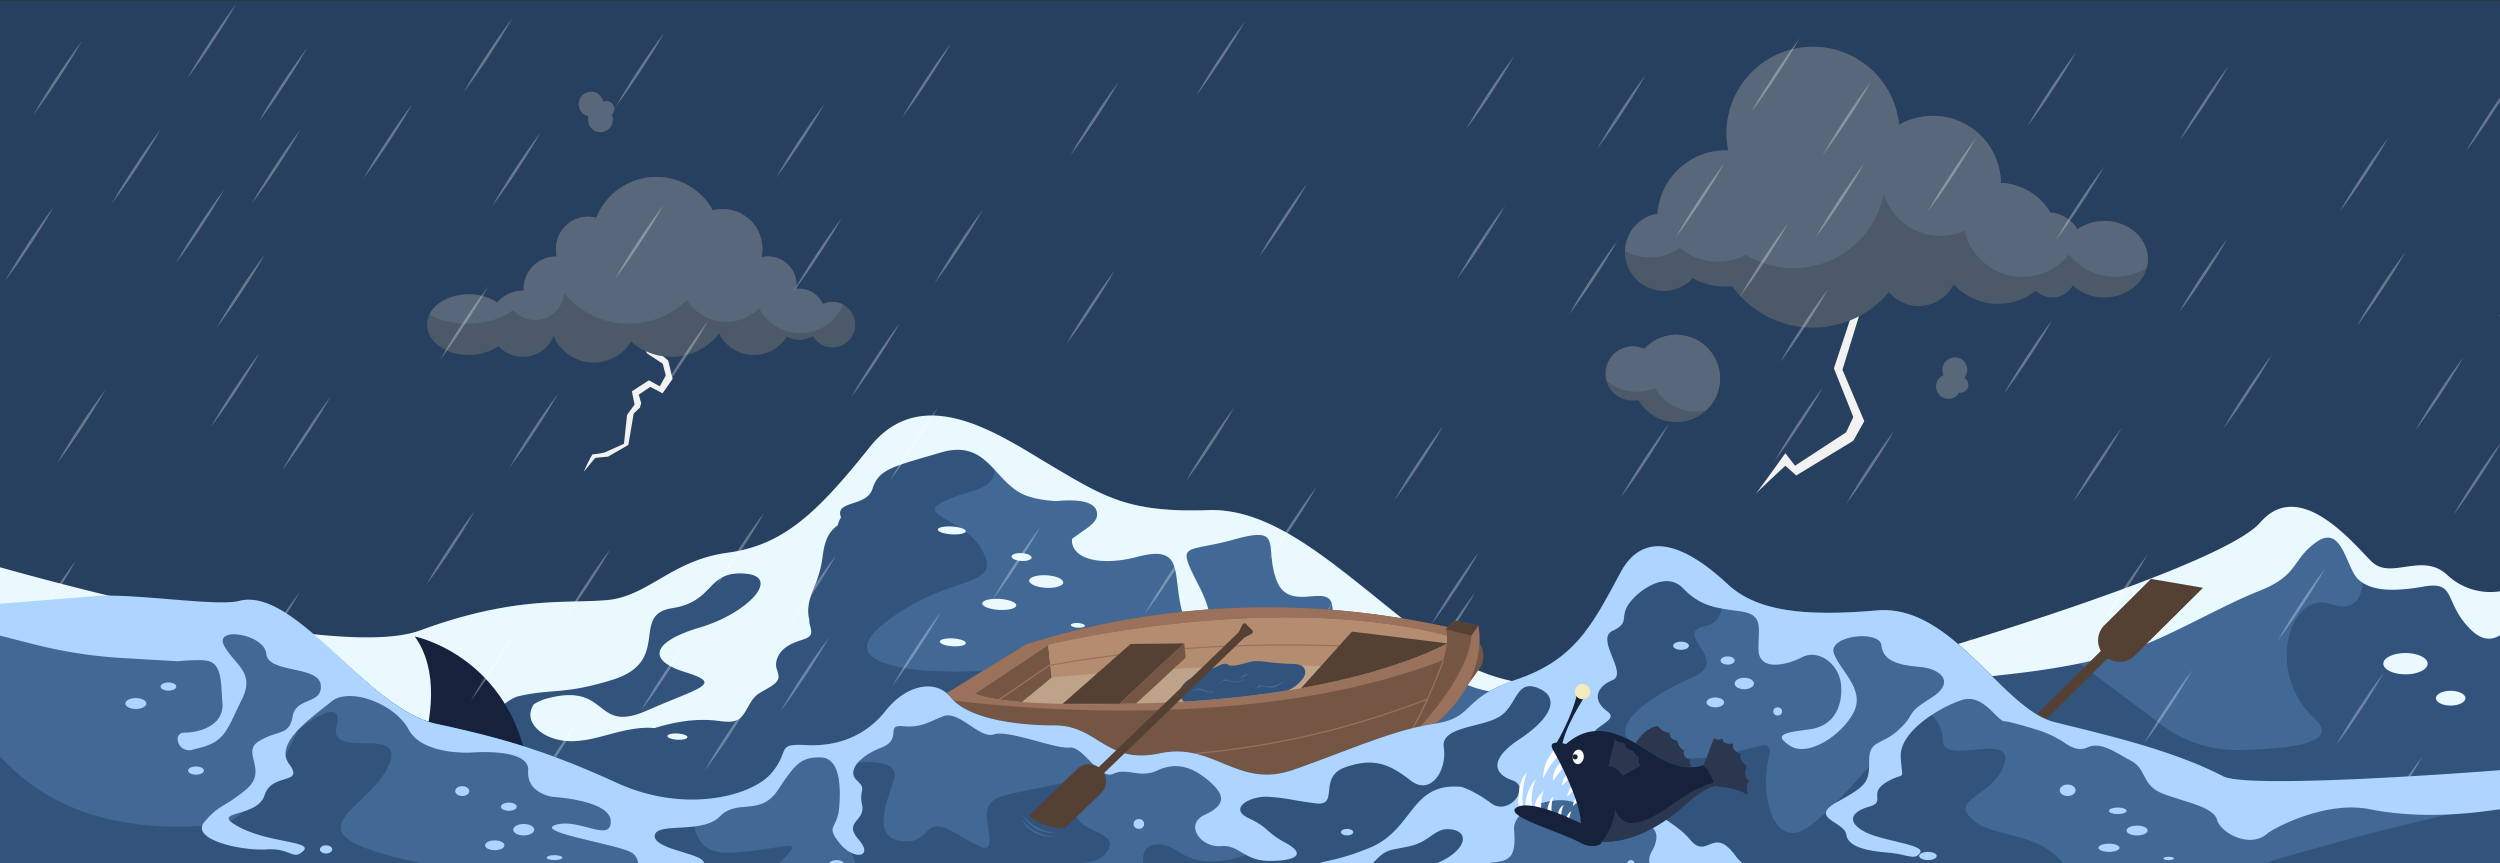 <svg id="Calque_1" data-name="Calque 1" xmlns="http://www.w3.org/2000/svg" xmlns:xlink="http://www.w3.org/1999/xlink" viewBox="0 0 1920 663"><rect x="0" y="0" width="1920" height="663" fill="#333333" stroke="none"/><defs><style>.cls-1,.cls-18{fill:none;}.cls-2{clip-path:url(#clip-path);}.cls-3{fill:#284060;}.cls-4{fill:#31537c;}.cls-5{fill:#eaf9fe;}.cls-6{fill:#426895;}.cls-7{fill:#554034;}.cls-8{fill:#59677a;}.cls-9{fill:#4c5968;}.cls-10{fill:#f2f2f2;}.cls-11{fill:#16213b;}.cls-12{opacity:0.3;}.cls-13{fill:#fff;}.cls-14{fill:#755544;}.cls-15{fill:#9a715a;}.cls-16{fill:#bfa389;}.cls-17{fill:#b48d71;}.cls-18{stroke:#9a715a;stroke-linecap:round;stroke-linejoin:round;}.cls-19{fill:#add5ff;}.cls-20,.cls-23{fill:#404e63;}.cls-20,.cls-22{opacity:0.5;}.cls-21{fill:#f5eab9;}</style><clipPath id="clip-path"><rect class="cls-1" y="0.5" width="1920" height="663"/></clipPath></defs><title>Mail Tester_design NEW</title><g class="cls-2"><rect class="cls-3" y="-5.5" width="1923" height="647"/><path class="cls-4" d="M1921.19,453.92a48.37,48.37,0,0,1-41.83-12.41c-19.42-17.92-43.32,4.48-58.26-10.45s-55.27-64.24-85.15-29.88S1474,522.5,1474,522.5l287.35,207.33h159.84V463.92"/><ellipse class="cls-5" cx="1847.4" cy="509.71" rx="17.03" ry="8.2"/><ellipse class="cls-5" cx="1882.09" cy="536.2" rx="11.35" ry="5.68"/><path class="cls-6" d="M1736,401.18c24-27.55,54.64-1.31,73.56,17.87l4.12,16.49s7.47,38.84-23.9,28.38-50.79,52.37-12,88.18c19.72,18.19-17.57,23.28-59,23.9A94.17,94.17,0,0,1,1661,557.29l-96-71.79S1706.08,435.54,1736,401.18Z"/><path class="cls-5" d="M1736,401.18c29.88-34.36,70.21,14.94,85.15,29.88s38.84-7.47,58.26,10.45a48.37,48.37,0,0,0,41.83,12.41v33.13c-6.3,4.47-14.31,5.88-23.9-3.71-20.91-20.91-10.46-37.35-35.85-32.86s-41.83,3-50.79-6-12-41.83-31.38-28.38-13.44,25.39-43.32,37.34-62.64,31.37-90,42c-64,25-143.25,22.6-149,30l-16-24S1706.08,435.54,1736,401.18Z"/><path class="cls-7" d="M1471.83,640.35l6.15,6a2.1,2.1,0,0,0,3.36-.57l3.73-7.6,133.67-132.64a16.47,16.47,0,0,0,20.68-2l52.5-52.1-40-6.84-35.73,35.57a16.46,16.46,0,0,0-2.76,19.72L1479.29,633.25l-7,3.75A2.1,2.1,0,0,0,1471.83,640.35Z"/><path class="cls-8" d="M471.81,84.47a6,6,0,0,0-5-6.81,5.9,5.9,0,0,0-3.47.51A9.54,9.54,0,1,0,452,89.3,9.54,9.54,0,1,0,469.85,88,5.88,5.88,0,0,0,471.81,84.47Z"/><path class="cls-8" d="M1508.68,300.82a6,6,0,0,0-.19-10.54,9.53,9.53,0,1,0-15.77-2.18,9.83,9.83,0,0,0-2.28,1.3,9.54,9.54,0,0,0,11.68,15.08,9.44,9.44,0,0,0,2.57-3.05A5.9,5.9,0,0,0,1508.68,300.82Z"/><path class="cls-9" d="M1290.09,257.24A33.42,33.42,0,0,0,1262.81,268a20.59,20.59,0,0,0-7-1.86,20.8,20.8,0,1,0-3.31,41.46,20.52,20.52,0,0,0,5.83-.37,33.5,33.5,0,1,0,31.79-49.94Z"/><path class="cls-8" d="M1290.09,257.24A33.42,33.42,0,0,0,1262.81,268a20.59,20.59,0,0,0-7-1.86,20.74,20.74,0,0,0-21.62,26.48,35.69,35.69,0,0,0,36.9,5.39,35.82,35.82,0,0,0,39.2,17.15,33.46,33.46,0,0,0-20.17-57.87Z"/><path class="cls-10" d="M1426.16,229.5l-17.72,53.41,14.93,37.39-5.6,11.75-39.18,25.63-7.46-9.61s-23.24,32.6-23.74,32.32,23.74-22.71,23.74-22.71l8.39,7.48,43.85-26.7,8.39-15L1415,284l16.79-54.48Z"/><path class="cls-9" d="M1273,164.09a52.27,52.27,0,0,1,52.12-48.55c.73,0,1.45,0,2.17.06a66.37,66.37,0,1,1,131.09-19.66,52.25,52.25,0,0,1,78.27,44.54,46.45,46.45,0,0,1,38,22.86,26,26,0,0,1,20.73,12.79,36.23,36.23,0,0,1,20.73-6.36c18.45,0,33.42,13.14,33.42,29.34s-15,29.35-33.42,29.35a35.61,35.61,0,0,1-24.27-9.22,17.92,17.92,0,0,1-28.32,4,46.41,46.41,0,0,1-63.11-4.9,29.81,29.81,0,0,1-49.62,6,76.27,76.27,0,0,1-120.4-4.53c-1.72.17-3.47.26-5.24.26a52,52,0,0,1-25.21-6.48,29.84,29.84,0,1,1-26.91-49.5Z"/><path class="cls-8" d="M1290.07,190.36a39.85,39.85,0,0,1-42,2.47,29.83,29.83,0,0,1,25-28.74,52.27,52.27,0,0,1,52.12-48.55c.73,0,1.45,0,2.17.06a66.37,66.37,0,1,1,131.09-19.66,52.25,52.25,0,0,1,78.27,44.54,46.45,46.45,0,0,1,38,22.86,26,26,0,0,1,20.73,12.79,36.23,36.23,0,0,1,20.73-6.36c18.45,0,33.42,13.14,33.42,29.34a25.94,25.94,0,0,1-.91,6.68A45.59,45.59,0,0,1,1589,195.41a45.61,45.61,0,0,1-80.15-18.28,45.64,45.64,0,0,1-62.18-28.22,70.53,70.53,0,0,1-105.91,46.77,45.65,45.65,0,0,1-50.65-5.32Z"/><path class="cls-10" d="M489,251.21l7.77,20.08,12.21,8.09,2.36,9-4.65,8.33-8.34-4.64-13.07,8.46,2.06,10.15-5.76,8-2.37,22.14-15,6.74s-7.61,1.55-8.73,1.24-7.27,13.63-7.27,13.63l8.91-10.79,9.84-.94,15.61-9,4.09-24.07,4.86-4.69.9-3.35-1.84-6.49,8.81-6,9.46,4.95L516.57,291l-3.39-14.1-12.72-10.62-7.56-16.43Z"/><path class="cls-9" d="M639.3,231.89a17.44,17.44,0,0,0-7.43,1.67,19.63,19.63,0,0,0-18-11.85,19.29,19.29,0,0,0-2.42.16,22.3,22.3,0,0,0,.24-3.07,21.76,21.76,0,0,0-26.88-21.21,30.46,30.46,0,0,0-37.38-36,49.46,49.46,0,0,0-89.43,5.7,24.4,24.4,0,0,0-6.32-.85,24.73,24.73,0,0,0-24.73,24.73,25.06,25.06,0,0,0,.72,5.85l-.72,0a24.73,24.73,0,0,0-24.73,24.73c0,.5,0,1,.07,1.49-.27,0-.53,0-.8,0a25.4,25.4,0,0,0-19.59,9.2A39.06,39.06,0,0,0,360,226.07c-17.67,0-32,10.42-32,23.27s14.33,23.28,32,23.28c8.87,0,16.89-2.62,22.68-6.86a25.41,25.41,0,0,0,42.46-7.86,33.47,33.47,0,0,0,59.53,4.35,46.52,46.52,0,0,0,67.64-6.06,29.77,29.77,0,0,0,52,2.29,19.55,19.55,0,0,0,19.91-.46,17.45,17.45,0,1,0,15.13-26.13Z"/><path class="cls-8" d="M647.48,233.93a17.39,17.39,0,0,0-15.61-.37,19.63,19.63,0,0,0-18-11.85,19.29,19.29,0,0,0-2.42.16,22.3,22.3,0,0,0,.24-3.07,21.76,21.76,0,0,0-26.88-21.21,30.46,30.46,0,0,0-37.38-36,49.46,49.46,0,0,0-89.43,5.7,24.4,24.4,0,0,0-6.32-.85,24.73,24.73,0,0,0-24.73,24.73,25.06,25.06,0,0,0,.72,5.85l-.72,0a24.73,24.73,0,0,0-24.73,24.73c0,.5,0,1,.07,1.49-.27,0-.53,0-.8,0a25.4,25.4,0,0,0-19.59,9.2A39.06,39.06,0,0,0,360,226.07c-13.91,0-25.75,6.46-30.16,15.48,7.9,4.4,18.18,7.07,29.44,7.07,14,0,26.48-4.11,34.75-10.56a22.51,22.51,0,0,0,39.33-12.95,64,64,0,0,0,94.26,5.3A35.64,35.64,0,0,0,583,236.77a35.64,35.64,0,0,0,64.49-2.84Z"/><path class="cls-4" d="M1255.33,518.48s-70.31,34.13-141-15.27S988.57,389.69,927.89,391.78s-79.52-10-118.89-33.19-99.77-67-141-15.26-67,75.5-109.46,81.2-61,33.53-92.25,36.33-70.94-3.43-143.56,23.3S-38,440.48-38,440.48L-7,662.82,1236.14,737.5Z"/><path class="cls-6" d="M1245.78,627.52,1201.33,639l-129.69-38.4s58.54-49.76,17.62-58.48-61.18-7.63-61.81-30.67-41.94-13.63-41.94-13.63-30,63.39-66.48,70.69S839.94,597,839.94,597s-48.8-35.62-17.75-50.53,25.42-49.17-19.23-37.57S626.44,521.55,677.39,480.1s92.76-26.62,77.38-56.67-69.9-27.56-7.42-46.48c31.45-9.52,13.4-33.61-12.27-55.2,26.55,6.67,53.16,24.64,73.92,36.84,39.37,23.15,58.22,35.27,118.89,33.19s115.81,62,186.47,111.43,141,15.27,141,15.27Z"/><path class="cls-6" d="M322.76,484.16c47.16-17.36,80.4-20.81,106.49-21.87-10.23,14-18.43,24.64-22.79,29.15-20.92,21.63-4.77,44.47-37.48,46S293.12,556,293.12,556l-53.81-42.76L232.82,490C262.15,494.21,294.67,494.49,322.76,484.16Z"/><path class="cls-5" d="M1114.36,503.21c-70.66-49.4-125.79-113.52-186.47-111.43s-79.52-10-118.89-33.19-99.77-67-141-15.26-67,75.5-109.46,81.2-61,33.53-92.25,36.33-70.94-3.43-143.56,23.3S-25,428.47-25,428.47l9,52.36L210.39,583.32a264,264,0,0,0,114.5,16.29c26.79-2.15,50.66-8.08,50.84-22.37.16-13.36,0-33.56,21.23-42.23,26.9-6.49,35.4-1.08,73.62-13,45.51-14.18,13.25-49.93,45.44-54.89,33.1-5.1,26.31-28.54,55.56-26.62s2.94,30.45-33.89,41.35S496.25,507,526.26,516.22s11.16,11.62-29.52,29.53S468,524.51,421.83,536l-1.37.35a36.07,36.07,0,0,0-10.52,4.56c-3.45,5.3-3.79,11.26.93,17.11,6.25,7.73,18.33,11.64,29.94,11.19,15.05-.58,28.82-6.52,43.36-9,5.4-.92,12.3-1.75,18.37-1,14.38-4.46,29.55-7.3,45.24-6,7.35.61,16,3.05,21.25-2.28,4.88-5,6.23-11.48,11.39-16.41,4.49-4.31,15.75-7.74,17.29-13.35C598.62,518,596,514,596,510.59a15.58,15.58,0,0,1,2.95-8.83c3.14-4.55,8.34-7.36,14.31-9.45,4.27-1.5,9.42-2.38,9.73-6.59.23-3.19-1.71-6.28-1.44-9.53a2.91,2.91,0,0,1,0-.31c-2.22-8.27.22-16.82,3.93-25.35a85.81,85.81,0,0,0,6.27-23c1-7.09,2.22-14.68,7.7-20.68a24,24,0,0,1,4-3.44c0-.13.05-.26.08-.39a17.2,17.2,0,0,1,2.41-5.67c-5.47-13.16,19.77-7.83,24.09-21.84,4.75-15.42,15.78-17.12,52.61-28s40.78,24.45,66.17,33.37c7.33,2.58,15.09,3.46,22,4,11.95-1.14,31.88-1.71,31.77,10.32-.05,5.92-7.73,10.39-12.86,14.08-2.13,1.54-4.35,3-6.41,4.61-1.11,14.93,20.83,21.52,50.36,13.71,36.69-9.7,26.42,13.83,34.23,42.18s-13.35,23.33-52.48,26.83,6,16.12,40.4,13.53,43-25,25-60.09S909.6,425.08,948,414.27s22.7,5.11,32.31,31.16,40.15,1.41,42.84,19.74-12.45.4-31.05,14.92-4.5,13-22.2,19.12-20.28,15.62-19,32.65-1.81,16.83-40,26.43S850.75,597,850.75,597l27.81,22.92s44.44-45.08,64.59-59.5,39.38-5.89,27.59-26,31.57-34.25,69.16-52.36,39.38,8.62,50.67,19,28.2,26.05,55.65,30.27,32.2,3.31,51.44,11.83c13.38,5.93,40.94-4.21,56.47-10.93l38.4-23.28S1185,552.61,1114.36,503.21Z"/><ellipse class="cls-5" cx="767.45" cy="464.2" rx="4.23" ry="13.11" transform="translate(257.74 1202.21) rotate(-86.54)"/><ellipse class="cls-5" cx="803.44" cy="446.58" rx="4.83" ry="13.11" transform="translate(310.46 1222.42) rotate(-86.63)"/><ellipse class="cls-5" cx="784.53" cy="427.8" rx="3.02" ry="7.71" transform="translate(312.17 1186.33) rotate(-86.69)"/><ellipse class="cls-5" cx="730.92" cy="407.35" rx="3.02" ry="10.8" transform="translate(279.25 1111.74) rotate(-86.46)"/><ellipse class="cls-5" cx="827.73" cy="480.24" rx="1.81" ry="5.4" transform="translate(298.73 1277.69) rotate(-86.56)"/><ellipse class="cls-5" cx="731.77" cy="493.34" rx="3.02" ry="10.03" transform="translate(194.66 1193.61) rotate(-86.5)"/><ellipse class="cls-5" cx="520.27" cy="565.73" rx="2.42" ry="7.71" transform="translate(-76 1050.69) rotate(-86.52)"/><path class="cls-11" d="M318.54,488.81s80.93,16.19,89,116.54l-109.48,32.4S355.77,540.6,318.54,488.81Z"/><g class="cls-12"><path class="cls-13" d="M86,156.2q4.17-7.41,8.66-14.62c3-4.81,6-9.57,9.13-14.31s6.26-9.43,9.49-14.07,6.54-9.25,10-13.76q-4.16,7.41-8.65,14.62c-3,4.81-6,9.57-9.13,14.31s-6.26,9.42-9.5,14.07S89.45,151.68,86,156.2Z"/></g><g class="cls-12"><path class="cls-13" d="M4,215.57q4.17-7.42,8.66-14.62c3-4.82,6-9.57,9.12-14.31s6.26-9.43,9.5-14.07,6.53-9.25,10-13.77q-4.17,7.42-8.66,14.62c-3,4.82-6,9.57-9.12,14.31S17.2,197.16,14,201.8,7.43,211.05,4,215.57Z"/></g><g class="cls-12"><path class="cls-13" d="M144,60q4.17-7.42,8.66-14.62c3-4.82,6-9.57,9.12-14.31s6.26-9.43,9.49-14.08,6.54-9.24,10-13.76q-4.17,7.41-8.66,14.62c-3,4.82-6,9.57-9.13,14.31S157.2,41.6,154,46.24,147.43,55.49,144,60Z"/></g><g class="cls-12"><path class="cls-13" d="M193.5,156.2q4.17-7.41,8.66-14.62c3-4.81,6-9.57,9.13-14.31s6.26-9.43,9.49-14.07,6.54-9.25,10-13.76q-4.16,7.41-8.65,14.62c-3,4.81-6,9.57-9.13,14.31s-6.26,9.42-9.5,14.07S196.93,151.68,193.5,156.2Z"/></g><g class="cls-12"><path class="cls-13" d="M377.92,158.45q4.17-7.41,8.66-14.62c3-4.82,6-9.57,9.12-14.31s6.26-9.43,9.5-14.07,6.53-9.25,10-13.76Q411,109.1,406.5,116.3c-3,4.82-6,9.58-9.13,14.32s-6.25,9.42-9.49,14.07S381.35,153.93,377.92,158.45Z"/></g><g class="cls-12"><path class="cls-13" d="M337.92,276.45q4.17-7.41,8.66-14.62c3-4.82,6-9.57,9.12-14.31s6.26-9.43,9.5-14.07,6.53-9.25,10-13.76Q371,227.1,366.5,234.3c-3,4.82-6,9.58-9.13,14.32s-6.25,9.42-9.49,14.07S341.35,271.93,337.92,276.45Z"/></g><g class="cls-12"><path class="cls-13" d="M472.38,214.1q4.17-7.42,8.66-14.62c3-4.82,6-9.57,9.13-14.31s6.25-9.43,9.49-14.08,6.53-9.24,10-13.76Q505.45,164.76,501,172c-3,4.82-6,9.57-9.12,14.31s-6.26,9.43-9.5,14.07S475.81,209.58,472.38,214.1Z"/></g><g class="cls-12"><path class="cls-13" d="M596,136.44q4.17-7.42,8.66-14.62c3-4.82,6-9.57,9.13-14.31s6.25-9.43,9.49-14.07,6.53-9.25,10-13.77q-4.17,7.42-8.66,14.62c-3,4.82-6,9.57-9.12,14.31S609.2,118,606,122.67,599.43,131.92,596,136.44Z"/></g><g class="cls-12"><path class="cls-13" d="M609.05,224.37q4.17-7.41,8.66-14.61c3-4.82,6-9.57,9.12-14.32s6.26-9.42,9.5-14.07,6.53-9.24,10-13.76q-4.17,7.41-8.66,14.62c-3,4.82-6,9.57-9.13,14.31S622.24,206,619,210.61,612.47,219.86,609.05,224.37Z"/></g><g class="cls-12"><path class="cls-13" d="M506.55,303.18q4.17-7.43,8.66-14.62c3-4.82,6-9.57,9.12-14.31s6.26-9.43,9.5-14.08,6.53-9.24,10-13.76q-4.17,7.41-8.66,14.62c-3,4.82-6,9.57-9.13,14.31s-6.26,9.43-9.49,14.07S510,298.66,506.55,303.18Z"/></g><g class="cls-12"><path class="cls-13" d="M692.91,90.18q4.17-7.41,8.66-14.61c3-4.82,6-9.57,9.13-14.32s6.25-9.42,9.49-14.07,6.53-9.24,10-13.76Q726,40.83,721.49,48c-3,4.82-6,9.57-9.12,14.31s-6.26,9.43-9.5,14.07S696.34,85.67,692.91,90.18Z"/></g><g class="cls-12"><path class="cls-13" d="M717.76,217.52q4.17-7.41,8.66-14.62c3-4.81,6-9.57,9.12-14.31s6.26-9.43,9.5-14.07,6.53-9.25,10-13.76q-4.17,7.41-8.66,14.62c-3,4.81-6,9.57-9.12,14.31s-6.26,9.42-9.5,14.07S721.19,213,717.76,217.52Z"/></g><g class="cls-12"><path class="cls-13" d="M910.76,369.52q4.17-7.41,8.66-14.62c3-4.81,6-9.57,9.12-14.31s6.26-9.43,9.5-14.07,6.53-9.25,10-13.76q-4.17,7.41-8.66,14.62c-3,4.81-6,9.57-9.12,14.31s-6.26,9.42-9.5,14.07S914.19,365,910.76,369.52Z"/></g><g class="cls-12"><path class="cls-13" d="M966.76,197.52q4.17-7.41,8.66-14.62c3-4.81,6-9.57,9.12-14.31s6.26-9.43,9.5-14.07,6.53-9.25,10-13.76q-4.17,7.41-8.66,14.62c-3,4.81-6,9.57-9.12,14.31s-6.26,9.42-9.5,14.07S970.19,193,966.76,197.52Z"/></g><g class="cls-12"><path class="cls-13" d="M1125.76,99.52q4.17-7.41,8.66-14.62c3-4.81,6-9.57,9.12-14.31s6.26-9.43,9.5-14.07,6.53-9.25,10-13.76q-4.17,7.41-8.66,14.62c-3,4.81-6,9.57-9.12,14.31s-6.26,9.42-9.5,14.07S1129.19,95,1125.76,99.52Z"/></g><g class="cls-12"><path class="cls-13" d="M1118.76,214.52q4.17-7.41,8.66-14.62c3-4.81,6-9.57,9.12-14.31s6.26-9.43,9.5-14.07,6.53-9.25,10-13.76q-4.17,7.41-8.66,14.62c-3,4.81-6,9.57-9.12,14.31s-6.26,9.42-9.5,14.07S1122.19,210,1118.76,214.52Z"/></g><g class="cls-12"><path class="cls-13" d="M818.76,264.52q4.17-7.41,8.66-14.62c3-4.81,6-9.57,9.12-14.31s6.26-9.43,9.5-14.07,6.53-9.25,10-13.76q-4.17,7.41-8.66,14.62c-3,4.81-6,9.57-9.12,14.31s-6.26,9.42-9.5,14.07S822.19,260,818.76,264.52Z"/></g><g class="cls-12"><path class="cls-13" d="M653.77,304.89q4.17-7.41,8.66-14.62c3-4.82,6-9.57,9.13-14.31s6.26-9.43,9.49-14.07,6.54-9.25,10-13.77q-4.17,7.42-8.66,14.62c-3,4.82-6,9.57-9.13,14.31s-6.26,9.43-9.5,14.07S657.2,300.37,653.77,304.89Z"/></g><g class="cls-12"><path class="cls-13" d="M356.17,70.79q4.17-7.41,8.66-14.62c3-4.82,6-9.57,9.12-14.31s6.26-9.43,9.5-14.07,6.53-9.25,10-13.77q-4.17,7.43-8.66,14.62c-3,4.82-6,9.58-9.13,14.32s-6.25,9.42-9.49,14.06S359.59,66.27,356.17,70.79Z"/></g><g class="cls-12"><path class="cls-13" d="M279.36,136.76q4.17-7.42,8.66-14.62c3-4.82,6-9.57,9.13-14.31s6.25-9.43,9.49-14.08,6.53-9.24,10-13.76q-4.17,7.42-8.66,14.62c-3,4.82-6,9.57-9.12,14.31s-6.26,9.43-9.5,14.07S282.79,132.24,279.36,136.76Z"/></g><g class="cls-12"><path class="cls-13" d="M135.05,202.13q4.17-7.41,8.66-14.61c3-4.82,6-9.58,9.12-14.32s6.26-9.42,9.5-14.07,6.53-9.24,10-13.76q-4.17,7.41-8.66,14.62c-3,4.82-6,9.57-9.12,14.31s-6.26,9.43-9.5,14.07S138.48,197.62,135.05,202.13Z"/></g><g class="cls-12"><path class="cls-13" d="M25.68,88.17q4.17-7.41,8.66-14.62c3-4.81,6-9.57,9.13-14.31S49.73,49.81,53,45.17s6.54-9.25,10-13.76Q58.76,38.82,54.27,46c-3,4.81-6,9.57-9.13,14.31s-6.26,9.42-9.5,14.07S29.11,83.65,25.68,88.17Z"/></g><g class="cls-12"><path class="cls-13" d="M198.69,93.37q4.17-7.41,8.66-14.62c3-4.81,6-9.57,9.12-14.31S222.73,55,226,50.37s6.53-9.25,10-13.76q-4.17,7.41-8.66,14.62c-3,4.81-6,9.57-9.12,14.31s-6.26,9.42-9.5,14.07S202.12,88.85,198.69,93.37Z"/></g><g class="cls-12"><path class="cls-13" d="M162,327.82q4.17-7.43,8.66-14.62c3-4.82,6-9.57,9.13-14.32s6.25-9.42,9.49-14.07,6.53-9.24,10-13.76q-4.17,7.41-8.66,14.62c-3,4.82-6,9.57-9.12,14.31s-6.26,9.43-9.5,14.07S165.45,323.3,162,327.82Z"/></g><g class="cls-12"><path class="cls-13" d="M391.25,359.22q4.17-7.41,8.66-14.62c3-4.81,6-9.57,9.12-14.31s6.26-9.43,9.5-14.07,6.53-9.25,10-13.76q-4.17,7.41-8.66,14.62c-3,4.81-6,9.57-9.13,14.31s-6.25,9.42-9.49,14.07S394.68,354.7,391.25,359.22Z"/></g><g class="cls-12"><path class="cls-13" d="M683.22,369.5q4.17-7.41,8.66-14.62c3-4.82,6-9.57,9.12-14.31s6.26-9.43,9.5-14.07,6.53-9.25,10-13.76q-4.17,7.41-8.66,14.61c-3,4.82-6,9.58-9.13,14.32s-6.26,9.42-9.49,14.07S686.64,365,683.22,369.5Z"/></g><g class="cls-12"><path class="cls-13" d="M974,430.44q4.17-7.43,8.66-14.62c3-4.82,6-9.57,9.13-14.31s6.25-9.43,9.49-14.07,6.53-9.25,10-13.77q-4.17,7.43-8.66,14.62c-3,4.82-6,9.57-9.12,14.31S987.2,412,984,416.67,977.43,425.92,974,430.44Z"/></g><g class="cls-12"><path class="cls-13" d="M987.05,518.37q4.17-7.41,8.66-14.61c3-4.82,6-9.57,9.12-14.32s6.26-9.42,9.5-14.07,6.53-9.24,10-13.76q-4.17,7.41-8.66,14.62c-3,4.82-6,9.57-9.13,14.31s-6.26,9.43-9.49,14.07S990.47,513.86,987.05,518.37Z"/></g><g class="cls-12"><path class="cls-13" d="M884.55,597.18q4.17-7.42,8.66-14.62c3-4.82,6-9.57,9.12-14.31s6.26-9.43,9.5-14.08,6.53-9.24,10-13.76q-4.17,7.41-8.66,14.62c-3,4.82-6,9.57-9.13,14.31s-6.26,9.43-9.49,14.07S888,592.66,884.55,597.18Z"/></g><g class="cls-12"><path class="cls-13" d="M1070.91,384.18q4.17-7.41,8.66-14.61c3-4.82,6-9.57,9.13-14.32s6.25-9.42,9.49-14.07,6.53-9.24,10-13.76q-4.17,7.41-8.66,14.62c-3,4.82-6,9.57-9.12,14.31s-6.26,9.43-9.5,14.07S1074.34,379.67,1070.91,384.18Z"/></g><g class="cls-12"><path class="cls-13" d="M822,119.44q4.17-7.43,8.66-14.62c3-4.82,6-9.57,9.13-14.31s6.25-9.43,9.49-14.07,6.53-9.25,10-13.77q-4.17,7.42-8.66,14.62c-3,4.82-6,9.57-9.12,14.31S835.2,101,832,105.67,825.43,114.92,822,119.44Z"/></g><g class="cls-12"><path class="cls-13" d="M918.91,73.18q4.17-7.41,8.66-14.61c3-4.82,6-9.57,9.13-14.32s6.25-9.42,9.49-14.07,6.53-9.24,10-13.76Q952,23.83,947.49,31c-3,4.82-6,9.57-9.12,14.31s-6.26,9.43-9.5,14.07S922.34,68.67,918.91,73.18Z"/></g><g class="cls-12"><path class="cls-13" d="M1095.76,511.52q4.17-7.41,8.66-14.62c3-4.81,6-9.57,9.12-14.31s6.26-9.43,9.5-14.07,6.53-9.25,10-13.76q-4.17,7.41-8.66,14.62c-3,4.81-6,9.57-9.12,14.31s-6.26,9.42-9.5,14.07S1099.19,507,1095.76,511.52Z"/></g><g class="cls-12"><path class="cls-13" d="M1031.77,598.89q4.17-7.41,8.66-14.62c3-4.82,6-9.57,9.13-14.31s6.26-9.43,9.49-14.07,6.54-9.25,10-13.77q-4.17,7.43-8.66,14.62c-3,4.82-6,9.57-9.13,14.31s-6.26,9.43-9.5,14.07S1035.2,594.37,1031.77,598.89Z"/></g><g class="cls-12"><path class="cls-13" d="M1061.22,663.5q4.17-7.41,8.66-14.62c3-4.82,6-9.57,9.12-14.31s6.26-9.43,9.5-14.07,6.53-9.25,10-13.76q-4.17,7.41-8.66,14.61c-3,4.82-6,9.58-9.13,14.32s-6.26,9.42-9.49,14.07S1064.64,659,1061.22,663.5Z"/></g><g class="cls-12"><path class="cls-13" d="M43.7,356q4.17-7.41,8.66-14.62c3-4.81,6-9.57,9.12-14.31S67.74,317.62,71,313s6.53-9.25,10-13.76q-4.17,7.41-8.66,14.62c-3,4.81-6,9.57-9.12,14.31s-6.26,9.42-9.5,14.07S47.13,351.46,43.7,356Z"/></g><g class="cls-12"><path class="cls-13" d="M216.7,361.18q4.17-7.41,8.66-14.62c3-4.81,6-9.57,9.13-14.31s6.26-9.43,9.49-14.07,6.54-9.25,10-13.76q-4.17,7.41-8.66,14.62c-3,4.81-6,9.57-9.13,14.31s-6.26,9.42-9.5,14.07S220.13,356.66,216.7,361.18Z"/></g><g class="cls-12"><path class="cls-13" d="M473.05,81.67q4.17-7.41,8.66-14.62c3-4.81,6-9.57,9.12-14.31s6.26-9.43,9.49-14.07,6.54-9.25,10-13.76q-4.17,7.41-8.66,14.62c-3,4.81-6,9.57-9.13,14.31s-6.26,9.42-9.49,14.07S476.47,77.15,473.05,81.67Z"/></g><g class="cls-12"><path class="cls-13" d="M166.11,252.18q4.17-7.41,8.66-14.62c3-4.81,6-9.57,9.12-14.31s6.26-9.43,9.5-14.07,6.53-9.25,10-13.76q-4.17,7.41-8.66,14.62c-3,4.81-6,9.57-9.12,14.31s-6.26,9.42-9.5,14.07S169.54,247.66,166.11,252.18Z"/></g><g class="cls-12"><path class="cls-13" d="M192.92,511.45q4.17-7.41,8.66-14.62c3-4.82,6-9.57,9.12-14.31s6.26-9.43,9.5-14.07,6.53-9.25,10-13.76Q226,462.1,221.5,469.3c-3,4.82-6,9.58-9.13,14.32s-6.25,9.42-9.49,14.07S196.35,506.93,192.92,511.45Z"/></g><g class="cls-12"><path class="cls-13" d="M327.38,449.1q4.17-7.43,8.66-14.62c3-4.82,6-9.57,9.13-14.31s6.25-9.43,9.49-14.08,6.53-9.24,10-13.76Q360.45,399.76,356,407c-3,4.82-6,9.57-9.12,14.31s-6.26,9.43-9.5,14.07S330.81,444.58,327.38,449.1Z"/></g><g class="cls-12"><path class="cls-13" d="M361.55,538.18q4.17-7.42,8.66-14.62c3-4.82,6-9.57,9.12-14.31s6.26-9.43,9.5-14.08,6.53-9.24,10-13.76q-4.17,7.41-8.66,14.62c-3,4.82-6,9.57-9.13,14.31s-6.26,9.43-9.49,14.07S365,533.66,361.55,538.18Z"/></g><g class="cls-12"><path class="cls-13" d="M17,562.82q4.17-7.43,8.66-14.62c3-4.82,6-9.57,9.13-14.32s6.25-9.42,9.49-14.07,6.53-9.24,10-13.76q-4.17,7.41-8.66,14.62c-3,4.82-6,9.57-9.12,14.31s-6.26,9.43-9.5,14.07S20.45,558.3,17,562.82Z"/></g><g class="cls-12"><path class="cls-13" d="M246.25,594.22q4.17-7.41,8.66-14.62c3-4.81,6-9.57,9.12-14.31s6.26-9.43,9.5-14.07,6.53-9.25,10-13.76q-4.17,7.41-8.66,14.62c-3,4.81-6,9.57-9.13,14.31s-6.25,9.42-9.49,14.07S249.68,589.7,246.25,594.22Z"/></g><g class="cls-12"><path class="cls-13" d="M71.7,596.18q4.17-7.41,8.66-14.62c3-4.81,6-9.57,9.13-14.31s6.26-9.43,9.49-14.07,6.54-9.25,10-13.76q-4.17,7.41-8.66,14.62c-3,4.81-6,9.57-9.13,14.31s-6.26,9.42-9.5,14.07S75.13,591.66,71.7,596.18Z"/></g><g class="cls-12"><path class="cls-13" d="M21.11,487.18q4.17-7.41,8.66-14.62c3-4.81,6-9.57,9.12-14.31s6.26-9.43,9.5-14.07,6.53-9.25,10-13.76q-4.17,7.41-8.66,14.62c-3,4.81-6,9.57-9.12,14.31s-6.26,9.42-9.5,14.07S24.54,482.66,21.11,487.18Z"/></g><g class="cls-12"><path class="cls-13" d="M1287,182.2q4.17-7.41,8.66-14.62c3-4.81,6-9.57,9.13-14.31s6.26-9.43,9.49-14.07,6.54-9.25,10-13.76q-4.15,7.41-8.65,14.62c-3,4.81-6,9.57-9.13,14.31s-6.26,9.42-9.5,14.07S1290.45,177.68,1287,182.2Z"/></g><g class="cls-12"><path class="cls-13" d="M1205,241.57q4.17-7.42,8.66-14.62c3-4.82,6-9.57,9.12-14.31s6.26-9.43,9.5-14.07,6.53-9.25,10-13.77q-4.17,7.42-8.66,14.62c-3,4.82-6,9.57-9.12,14.31s-6.26,9.43-9.5,14.07S1208.43,237.05,1205,241.57Z"/></g><g class="cls-12"><path class="cls-13" d="M1345,86q4.17-7.42,8.66-14.62c3-4.82,6-9.57,9.12-14.31s6.26-9.43,9.49-14.08,6.54-9.24,10-13.76q-4.17,7.41-8.66,14.62c-3,4.82-6,9.57-9.13,14.31s-6.26,9.43-9.49,14.07S1348.43,81.49,1345,86Z"/></g><g class="cls-12"><path class="cls-13" d="M1394.5,182.2q4.17-7.41,8.66-14.62c3-4.81,6-9.57,9.13-14.31s6.26-9.43,9.49-14.07,6.54-9.25,10-13.76q-4.15,7.41-8.65,14.62c-3,4.81-6,9.57-9.13,14.31s-6.26,9.42-9.5,14.07S1397.93,177.68,1394.5,182.2Z"/></g><g class="cls-12"><path class="cls-13" d="M1578.92,184.45q4.17-7.41,8.66-14.62c3-4.82,6-9.57,9.12-14.31s6.26-9.43,9.5-14.07,6.53-9.25,10-13.76q-4.17,7.41-8.66,14.61c-3,4.82-6,9.58-9.13,14.32s-6.25,9.42-9.49,14.07S1582.35,179.93,1578.92,184.45Z"/></g><g class="cls-12"><path class="cls-13" d="M1538.92,302.45q4.17-7.41,8.66-14.62c3-4.82,6-9.57,9.12-14.31s6.26-9.43,9.5-14.07,6.53-9.25,10-13.76q-4.17,7.41-8.66,14.61c-3,4.82-6,9.58-9.13,14.32s-6.25,9.42-9.49,14.07S1542.35,297.93,1538.92,302.45Z"/></g><g class="cls-12"><path class="cls-13" d="M1673.38,240.1q4.17-7.42,8.66-14.62c3-4.82,6-9.57,9.13-14.31s6.25-9.43,9.49-14.08,6.53-9.24,10-13.76q-4.17,7.42-8.66,14.62c-3,4.82-6,9.57-9.12,14.31s-6.26,9.43-9.5,14.07S1676.81,235.58,1673.38,240.1Z"/></g><g class="cls-12"><path class="cls-13" d="M1797,162.44q4.17-7.42,8.66-14.62c3-4.82,6-9.57,9.13-14.31s6.25-9.43,9.49-14.07,6.53-9.25,10-13.77q-4.17,7.42-8.66,14.62c-3,4.82-6,9.57-9.12,14.31s-6.26,9.43-9.5,14.07S1800.43,157.92,1797,162.44Z"/></g><g class="cls-12"><path class="cls-13" d="M1810.05,250.37q4.17-7.41,8.66-14.61c3-4.82,6-9.57,9.12-14.32s6.26-9.42,9.5-14.07,6.53-9.24,10-13.76q-4.17,7.41-8.66,14.62c-3,4.82-6,9.57-9.13,14.31s-6.26,9.43-9.49,14.07S1813.47,245.86,1810.05,250.37Z"/></g><g class="cls-12"><path class="cls-13" d="M1707.55,329.18q4.17-7.43,8.66-14.62c3-4.82,6-9.57,9.12-14.31s6.26-9.43,9.5-14.08,6.53-9.24,10-13.76q-4.17,7.41-8.66,14.62c-3,4.82-6,9.57-9.13,14.31s-6.26,9.43-9.49,14.07S1711,324.66,1707.55,329.18Z"/></g><g class="cls-12"><path class="cls-13" d="M1893.91,116.18q4.17-7.41,8.66-14.61c3-4.82,6-9.57,9.13-14.32s6.25-9.42,9.49-14.07,6.53-9.24,10-13.76Q1927,66.83,1922.49,74c-3,4.82-6,9.57-9.12,14.31s-6.26,9.43-9.5,14.07S1897.34,111.67,1893.91,116.18Z"/></g><g class="cls-12"><path class="cls-13" d="M1918.76,243.52q4.17-7.41,8.66-14.62c3-4.81,6-9.57,9.12-14.31s6.26-9.43,9.5-14.07,6.53-9.25,10-13.76q-4.17,7.41-8.66,14.62c-3,4.81-6,9.57-9.12,14.31s-6.26,9.42-9.5,14.07S1922.19,239,1918.76,243.52Z"/></g><g class="cls-12"><path class="cls-13" d="M1854.77,330.89q4.17-7.41,8.66-14.62c3-4.82,6-9.57,9.13-14.31s6.26-9.43,9.49-14.07,6.54-9.25,10-13.77q-4.17,7.42-8.66,14.62c-3,4.82-6,9.57-9.13,14.31s-6.26,9.43-9.5,14.07S1858.2,326.37,1854.77,330.89Z"/></g><g class="cls-12"><path class="cls-13" d="M1557.17,96.79q4.17-7.41,8.66-14.62c3-4.82,6-9.57,9.12-14.31s6.26-9.43,9.5-14.07,6.53-9.25,10-13.77q-4.17,7.42-8.66,14.62c-3,4.82-6,9.58-9.13,14.32s-6.25,9.42-9.49,14.06S1560.59,92.27,1557.17,96.79Z"/></g><g class="cls-12"><path class="cls-13" d="M1480.36,162.76q4.17-7.42,8.66-14.62c3-4.82,6-9.57,9.13-14.31s6.25-9.43,9.49-14.08,6.53-9.24,10-13.76q-4.17,7.42-8.66,14.62c-3,4.82-6,9.57-9.12,14.31s-6.26,9.43-9.5,14.07S1483.79,158.24,1480.36,162.76Z"/></g><g class="cls-12"><path class="cls-13" d="M1336.05,228.13q4.17-7.41,8.66-14.61c3-4.82,6-9.58,9.12-14.32s6.26-9.42,9.5-14.07,6.53-9.24,10-13.76q-4.17,7.41-8.66,14.62c-3,4.82-6,9.57-9.12,14.31s-6.26,9.43-9.5,14.07S1339.48,223.62,1336.05,228.13Z"/></g><g class="cls-12"><path class="cls-13" d="M1226.68,114.17q4.17-7.41,8.66-14.62c3-4.81,6-9.57,9.13-14.31s6.26-9.43,9.49-14.07,6.54-9.25,10-13.76q-4.17,7.41-8.66,14.62c-3,4.81-6,9.57-9.13,14.31s-6.26,9.42-9.5,14.07S1230.11,109.65,1226.68,114.17Z"/></g><g class="cls-12"><path class="cls-13" d="M1399.69,119.37q4.17-7.41,8.66-14.62c3-4.81,6-9.57,9.12-14.31s6.26-9.43,9.5-14.07,6.53-9.25,10-13.76q-4.17,7.41-8.66,14.62c-3,4.81-6,9.57-9.12,14.31s-6.26,9.42-9.5,14.07S1403.12,114.85,1399.69,119.37Z"/></g><g class="cls-12"><path class="cls-13" d="M1363,353.82q4.17-7.43,8.66-14.62c3-4.82,6-9.57,9.13-14.32s6.25-9.42,9.49-14.07,6.53-9.24,10-13.76q-4.17,7.41-8.66,14.62c-3,4.82-6,9.57-9.12,14.31s-6.26,9.43-9.5,14.07S1366.45,349.3,1363,353.82Z"/></g><g class="cls-12"><path class="cls-13" d="M1592.25,385.22q4.17-7.41,8.66-14.62c3-4.81,6-9.57,9.12-14.31s6.26-9.43,9.5-14.07,6.53-9.25,10-13.76q-4.17,7.41-8.66,14.62c-3,4.81-6,9.57-9.13,14.31s-6.25,9.42-9.49,14.07S1595.68,380.7,1592.25,385.22Z"/></g><g class="cls-12"><path class="cls-13" d="M1884.22,395.5q4.17-7.41,8.66-14.62c3-4.82,6-9.57,9.12-14.31s6.26-9.43,9.5-14.07,6.53-9.25,10-13.76q-4.17,7.41-8.66,14.61c-3,4.82-6,9.58-9.13,14.32s-6.26,9.42-9.49,14.07S1887.64,391,1884.22,395.5Z"/></g><g class="cls-12"><path class="cls-13" d="M1244.7,382q4.17-7.41,8.66-14.62c3-4.81,6-9.57,9.12-14.31s6.26-9.43,9.5-14.07,6.53-9.25,10-13.76q-4.17,7.41-8.66,14.62c-3,4.81-6,9.57-9.12,14.31s-6.26,9.42-9.5,14.07S1248.13,377.46,1244.7,382Z"/></g><g class="cls-12"><path class="cls-13" d="M1417.7,387.18q4.17-7.41,8.66-14.62c3-4.81,6-9.57,9.13-14.31s6.26-9.43,9.49-14.07,6.54-9.25,10-13.76q-4.17,7.41-8.66,14.62c-3,4.81-6,9.57-9.13,14.31s-6.26,9.42-9.5,14.07S1421.13,382.66,1417.7,387.18Z"/></g><g class="cls-12"><path class="cls-13" d="M1674.05,107.67q4.17-7.41,8.66-14.62c3-4.81,6-9.57,9.12-14.31s6.26-9.43,9.49-14.07,6.54-9.25,10-13.76q-4.17,7.41-8.66,14.62c-3,4.81-6,9.57-9.13,14.31s-6.26,9.42-9.49,14.07S1677.47,103.15,1674.05,107.67Z"/></g><g class="cls-12"><path class="cls-13" d="M1367.11,278.18q4.17-7.41,8.66-14.62c3-4.81,6-9.57,9.12-14.31s6.26-9.43,9.5-14.07,6.53-9.25,10-13.76q-4.17,7.41-8.66,14.62c-3,4.81-6,9.57-9.12,14.31s-6.26,9.42-9.5,14.07S1370.54,273.66,1367.11,278.18Z"/></g><g class="cls-12"><path class="cls-13" d="M1477.92,544.45q4.17-7.41,8.66-14.62c3-4.82,6-9.57,9.12-14.31s6.26-9.43,9.5-14.07,6.53-9.25,10-13.76q-4.17,7.41-8.66,14.61c-3,4.82-6,9.58-9.13,14.32s-6.25,9.42-9.49,14.07S1481.35,539.93,1477.92,544.45Z"/></g><g class="cls-12"><path class="cls-13" d="M1612.38,482.1q4.17-7.43,8.66-14.62c3-4.82,6-9.57,9.13-14.31s6.25-9.43,9.49-14.08,6.53-9.24,10-13.76q-4.17,7.43-8.66,14.62c-3,4.82-6,9.57-9.12,14.31s-6.26,9.43-9.5,14.07S1615.81,477.58,1612.38,482.1Z"/></g><g class="cls-12"><path class="cls-13" d="M1749.05,492.37q4.17-7.41,8.66-14.61c3-4.82,6-9.57,9.12-14.32s6.26-9.42,9.5-14.07,6.53-9.24,10-13.76q-4.17,7.41-8.66,14.62c-3,4.82-6,9.57-9.13,14.31s-6.26,9.43-9.49,14.07S1752.47,487.86,1749.05,492.37Z"/></g><g class="cls-12"><path class="cls-13" d="M1646.55,571.18q4.17-7.42,8.66-14.62c3-4.82,6-9.57,9.12-14.31s6.26-9.43,9.5-14.08,6.53-9.24,10-13.76q-4.17,7.41-8.66,14.62c-3,4.82-6,9.57-9.13,14.31s-6.26,9.43-9.49,14.07S1650,566.66,1646.55,571.18Z"/></g><g class="cls-12"><path class="cls-13" d="M1793.77,572.89q4.17-7.41,8.66-14.62c3-4.82,6-9.57,9.13-14.31s6.26-9.43,9.49-14.07,6.54-9.25,10-13.77q-4.17,7.43-8.66,14.62c-3,4.82-6,9.57-9.13,14.31s-6.26,9.43-9.5,14.07S1797.2,568.37,1793.77,572.89Z"/></g><g class="cls-12"><path class="cls-13" d="M1302,595.82q4.17-7.43,8.66-14.62c3-4.82,6-9.57,9.13-14.32s6.25-9.42,9.49-14.07,6.53-9.24,10-13.76q-4.17,7.41-8.66,14.62c-3,4.82-6,9.57-9.12,14.31s-6.26,9.43-9.5,14.07S1305.45,591.3,1302,595.82Z"/></g><g class="cls-12"><path class="cls-13" d="M1531.25,627.22q4.17-7.41,8.66-14.62c3-4.81,6-9.57,9.12-14.31s6.26-9.43,9.5-14.07,6.53-9.25,10-13.76q-4.17,7.41-8.66,14.62c-3,4.81-6,9.57-9.13,14.31s-6.25,9.42-9.49,14.07S1534.68,622.7,1531.25,627.22Z"/></g><g class="cls-12"><path class="cls-13" d="M1823.22,637.5q4.17-7.41,8.66-14.62c3-4.82,6-9.57,9.12-14.31s6.26-9.43,9.5-14.07,6.53-9.25,10-13.76q-4.17,7.41-8.66,14.61c-3,4.82-6,9.58-9.13,14.32s-6.26,9.42-9.49,14.07S1826.64,633,1823.22,637.5Z"/></g><g class="cls-12"><path class="cls-13" d="M1356.7,629.18q4.17-7.41,8.66-14.62c3-4.81,6-9.57,9.13-14.31s6.26-9.43,9.49-14.07,6.54-9.25,10-13.76q-4.17,7.41-8.66,14.62c-3,4.81-6,9.57-9.13,14.31s-6.26,9.42-9.5,14.07S1360.13,624.66,1356.7,629.18Z"/></g><g class="cls-12"><path class="cls-13" d="M1306.11,520.18q4.17-7.41,8.66-14.62c3-4.81,6-9.57,9.12-14.31s6.26-9.43,9.5-14.07,6.53-9.25,10-13.76q-4.17,7.41-8.66,14.62c-3,4.81-6,9.57-9.12,14.31s-6.26,9.42-9.5,14.07S1309.54,515.66,1306.11,520.18Z"/></g><g class="cls-12"><path class="cls-13" d="M492,546.2q4.17-7.41,8.66-14.62c3-4.81,6-9.57,9.13-14.31s6.26-9.43,9.49-14.07,6.54-9.25,10-13.76q-4.15,7.41-8.65,14.62c-3,4.81-6,9.57-9.13,14.31s-6.26,9.42-9.5,14.07S495.45,541.68,492,546.2Z"/></g><g class="cls-12"><path class="cls-13" d="M410,605.57q4.17-7.43,8.66-14.62c3-4.82,6-9.57,9.12-14.31s6.26-9.43,9.5-14.07,6.53-9.25,10-13.77q-4.17,7.43-8.66,14.62c-3,4.82-6,9.57-9.12,14.31s-6.26,9.43-9.5,14.07S413.43,601.05,410,605.57Z"/></g><g class="cls-12"><path class="cls-13" d="M550,450q4.17-7.42,8.66-14.62c3-4.82,6-9.57,9.12-14.31s6.26-9.43,9.49-14.08,6.54-9.24,10-13.76q-4.17,7.41-8.66,14.62c-3,4.82-6,9.57-9.13,14.31s-6.26,9.43-9.49,14.07S553.43,445.49,550,450Z"/></g><g class="cls-12"><path class="cls-13" d="M599.5,546.2q4.17-7.41,8.66-14.62c3-4.81,6-9.57,9.13-14.31s6.26-9.43,9.49-14.07,6.54-9.25,10-13.76q-4.15,7.41-8.65,14.62c-3,4.81-6,9.57-9.13,14.31s-6.26,9.42-9.5,14.07S602.93,541.68,599.5,546.2Z"/></g><g class="cls-12"><path class="cls-13" d="M783.92,548.45q4.17-7.41,8.66-14.62c3-4.82,6-9.57,9.12-14.31s6.26-9.43,9.5-14.07,6.53-9.25,10-13.76Q817,499.1,812.5,506.3c-3,4.82-6,9.58-9.13,14.32s-6.25,9.42-9.49,14.07S787.35,543.93,783.92,548.45Z"/></g><g class="cls-12"><path class="cls-13" d="M878.38,604.1q4.17-7.43,8.66-14.62c3-4.82,6-9.57,9.13-14.31s6.25-9.43,9.49-14.08,6.53-9.24,10-13.76Q911.45,554.75,907,562c-3,4.82-6,9.57-9.12,14.31s-6.26,9.43-9.5,14.07S881.81,599.58,878.38,604.1Z"/></g><g class="cls-12"><path class="cls-13" d="M1002,526.44q4.17-7.43,8.66-14.62c3-4.82,6-9.57,9.13-14.31s6.25-9.43,9.49-14.07,6.53-9.25,10-13.77q-4.17,7.43-8.66,14.62c-3,4.82-6,9.57-9.12,14.31s-6.26,9.43-9.5,14.07S1005.43,521.92,1002,526.44Z"/></g><g class="cls-12"><path class="cls-13" d="M1015.05,614.37q4.17-7.41,8.66-14.61c3-4.82,6-9.57,9.12-14.32s6.26-9.42,9.5-14.07,6.53-9.24,10-13.76q-4.17,7.41-8.66,14.62c-3,4.82-6,9.57-9.13,14.31s-6.26,9.43-9.49,14.07S1018.47,609.86,1015.05,614.37Z"/></g><g class="cls-12"><path class="cls-13" d="M912.55,693.18q4.17-7.42,8.66-14.62c3-4.82,6-9.57,9.12-14.31s6.26-9.43,9.5-14.08,6.53-9.24,10-13.76q-4.17,7.41-8.66,14.62c-3,4.82-6,9.57-9.13,14.31s-6.26,9.43-9.49,14.07S916,688.66,912.55,693.18Z"/></g><g class="cls-12"><path class="cls-13" d="M1098.91,480.18q4.17-7.41,8.66-14.61c3-4.82,6-9.57,9.13-14.32s6.25-9.42,9.49-14.07,6.53-9.24,10-13.76q-4.17,7.41-8.66,14.62c-3,4.82-6,9.57-9.12,14.31s-6.26,9.43-9.5,14.07S1102.34,475.67,1098.91,480.18Z"/></g><g class="cls-12"><path class="cls-13" d="M1123.76,607.52q4.17-7.41,8.66-14.62c3-4.81,6-9.57,9.12-14.31s6.26-9.43,9.5-14.07,6.53-9.25,10-13.76q-4.17,7.41-8.66,14.62c-3,4.81-6,9.57-9.12,14.31s-6.26,9.42-9.5,14.07S1127.19,603,1123.76,607.52Z"/></g><g class="cls-12"><path class="cls-13" d="M1059.77,694.89q4.17-7.41,8.66-14.62c3-4.82,6-9.57,9.13-14.31s6.26-9.43,9.49-14.07,6.54-9.25,10-13.77q-4.17,7.43-8.66,14.62c-3,4.82-6,9.57-9.13,14.31s-6.26,9.43-9.5,14.07S1063.2,690.37,1059.77,694.89Z"/></g><g class="cls-12"><path class="cls-13" d="M762.17,460.79q4.17-7.41,8.66-14.62c3-4.82,6-9.57,9.12-14.31s6.26-9.43,9.5-14.07,6.53-9.25,10-13.77q-4.17,7.43-8.66,14.62c-3,4.82-6,9.58-9.13,14.32s-6.25,9.42-9.49,14.06S765.59,456.27,762.17,460.79Z"/></g><g class="cls-12"><path class="cls-13" d="M685.36,526.76q4.17-7.43,8.66-14.62c3-4.82,6-9.57,9.13-14.31s6.25-9.43,9.49-14.08,6.53-9.24,10-13.76q-4.17,7.42-8.66,14.62c-3,4.82-6,9.57-9.12,14.31s-6.26,9.43-9.5,14.07S688.79,522.24,685.36,526.76Z"/></g><g class="cls-12"><path class="cls-13" d="M541.05,592.13q4.17-7.41,8.66-14.61c3-4.82,6-9.58,9.12-14.32s6.26-9.42,9.5-14.07,6.53-9.24,10-13.76q-4.17,7.41-8.66,14.62c-3,4.82-6,9.57-9.12,14.31s-6.26,9.43-9.5,14.07S544.48,587.62,541.05,592.13Z"/></g><g class="cls-12"><path class="cls-13" d="M431.68,478.17q4.17-7.41,8.66-14.62c3-4.81,6-9.57,9.13-14.31s6.26-9.43,9.49-14.07,6.54-9.25,10-13.76q-4.17,7.41-8.66,14.62c-3,4.81-6,9.57-9.13,14.31s-6.26,9.42-9.5,14.07S435.11,473.65,431.68,478.17Z"/></g><g class="cls-12"><path class="cls-13" d="M604.69,483.37q4.17-7.41,8.66-14.62c3-4.81,6-9.57,9.12-14.31s6.26-9.43,9.5-14.07,6.53-9.25,10-13.76q-4.17,7.41-8.66,14.62c-3,4.81-6,9.57-9.12,14.31s-6.26,9.42-9.5,14.07S608.12,478.85,604.69,483.37Z"/></g><g class="cls-12"><path class="cls-13" d="M879.05,471.67q4.17-7.41,8.66-14.62c3-4.81,6-9.57,9.12-14.31s6.26-9.43,9.49-14.07,6.54-9.25,10-13.76q-4.17,7.41-8.66,14.62c-3,4.81-6,9.57-9.13,14.31s-6.26,9.42-9.49,14.07S882.47,467.15,879.05,471.67Z"/></g><g class="cls-12"><path class="cls-13" d="M572.11,642.18q4.17-7.41,8.66-14.62c3-4.81,6-9.57,9.12-14.31s6.26-9.43,9.5-14.07,6.53-9.25,10-13.76q-4.17,7.41-8.66,14.62c-3,4.81-6,9.57-9.12,14.31s-6.26,9.42-9.5,14.07S575.54,637.66,572.11,642.18Z"/></g><path class="cls-14" d="M720.44,536.37,738,604.87s53,34.44,155.33,22.27S1081,595.58,1137.26,512c0,0,12.63-22.5-25.46-30.41s-167.89-36-323.48,13.18Z"/><path class="cls-15" d="M1118.17,503s19.32-5.9,10.29-15.59a56.14,56.14,0,0,0-16.66-5.84c-38.08-7.92-167.89-36-323.48,13.18l-67.88,41.62S952.72,572.37,1118.17,503Z"/><path class="cls-16" d="M748.72,532.78,805,495.45s177.32-43.51,313.3-5c0,0-63.9,41.18-217,48.84C901.32,539.25,779.28,545.54,748.72,532.78Z"/><path class="cls-14" d="M784.9,539.13l22.81-18.83L805,495.45l-56.28,37.33C756.27,535.93,769.41,537.92,784.9,539.13Z"/><path class="cls-14" d="M1116.78,476.49l18.55,4s13.32,54.16-59.56,93.16c0,0,41.72-63,34.71-90.45Z"/><path class="cls-17" d="M1111.23,488.5c-135-35.06-306.23,6.95-306.23,6.95l2.71,24.85s167.34-15.25,234.68-6.51l28.87-3.15c19.38-6.44,32.44-12.43,39.79-16.2A41.46,41.46,0,0,0,1111.23,488.5Z"/><polygon class="cls-7" points="1110.48 483.22 1116.78 476.5 1135.33 480.51 1129.96 488.13 1110.48 483.22"/><path class="cls-15" d="M1135.36,480.63l-5.24,7.49c-2.32,31.56-40.14,71.72-53.75,85.22C1146.63,535.42,1136,483.4,1135.36,480.63Z"/><path class="cls-18" d="M727.67,564.59s163.08,51.86,368.67-27.67"/><path class="cls-18" d="M734.07,589.59s143.38,49.29,345.26-21.12"/><path class="cls-18" d="M766.79,537.68l38.71-26.49s133.42-27.67,290.89-10"/><polygon class="cls-7" points="868.28 494.57 909.47 494.1 859.72 540.59 816.03 540.58 868.28 494.57"/><path class="cls-14" d="M872.51,540.31,910.66,505l-1.19-10.94-49.75,46.49C864.22,540.51,868.51,540.41,872.51,540.31Z"/><path class="cls-14" d="M859.72,540.59H857.9l0,0Z"/><path class="cls-7" d="M1111.67,494.12h0l-73.42-9.05-39,43.43C1061.9,517.31,1097.84,501.29,1111.67,494.12Z"/><path class="cls-18" d="M1108.36,507.72s-21.83,58.92-36.42,68.44"/><path class="cls-4" d="M990.64,529.52a27.34,27.34,0,0,0,10.43-9.07,7,7,0,0,0,1.19-5.57c-1.06-4.4-5.92-4.88-9.91-5q-9.47-.25-18.87-1.41a47.26,47.26,0,0,0-10.41-.61c-6.09.59-12,3.8-18,3.28a3.83,3.83,0,0,1-2.16-.9h0c-3.44-1.35-5.5.65-9,1.93-2.61,1-4.89,2.61-7.36,3.88-4.39,2.27-9.35,3.35-13.58,5.91s-7.75,7.39-6.55,12.19a10.31,10.31,0,0,0,2.79,4.66,785.46,785.46,0,0,0,80-8.62Z"/><path class="cls-6" d="M935.4,525.49s4.84-5.15,7.9-3.25,11.06,1.65,12-1.38c0,0,1.09,3-5.91,3.19S942.24,520.28,935.4,525.49Z"/><path class="cls-6" d="M951.27,521s6-1.19,6.9-3.22S951.27,521,951.27,521Z"/><path class="cls-6" d="M986.34,522.89s-4.84,5.15-8.83,5.28c-8.06.25-6.1-2.81-12,.38,0,0-.09-3,3.94-2.13S978.51,528.14,986.34,522.89Z"/><path class="cls-6" d="M914.57,531.15s4.87-4.15,10-1.31,7,.78,7,.78,2.06,1.93-5,1.15C926.59,531.77,920.47,528,914.57,531.15Z"/><path class="cls-4" d="M183.6,462.5c43.19-11.35,98.53,82,151.17,93.35s86.38,21.44,139,45.41,103.92,10.09,118.77-7.57,2.7-22.71,27-21.45,45.89-7.56,60.74-26.48,37.79-25.23,49.94-10.1,45.89,21.45,79.63,21.45,39.14,30.27,81,21.44,59.39,27.75,102.58,12.62,75.58-30.28,108-35.32,18.89-18.92,63.43-34.06,58-41.63,79.63-82,60.74-11.36,82.34,8.83,56.68,25.23,114.72,20.18,95.83,75.68,136.32,85.77,90.43,21.45,129.57,41.63c19.67,10.14,36.6,11.68,48.59,10.71V728.66H136.36L-45,468.5c5.58,1.8,112.92-8.45,131-7C115.06,463.83,173.7,465.11,183.6,462.5Z"/><path class="cls-6" d="M1216.8,677.57s41.84-3.78,49.93,13.88,17.55,35.32,56.69,24,33.74-22.7,18.9-27.75-56.69-12.61-56.69-25.23-8.1-21.44-8.1-21.44l-36.44-31.53-36.44-17.66-59.39,40.36-25.64,40.37S1098,705.32,1134.46,694s41.84-36.58,62.09-26.49Z"/><path class="cls-6" d="M1636.55,711.63c-25.64-2.52-25.64,2.52-44.54-36.58s-58-29-76.93-45.41,16.2-17.66,24.29-42.89-47.24,1.26-47.24-17.66S1474,542.16,1474,542.16s-68.27,87.48-91.21,96.31-31-31.54-24.3-56.77-31,11.36-86.38-2.52-1.35-46.67,28.35-59.28-17.55-34.06,9.44-39.11c14.83-2.77,14.59-21.14,11.36-37.15,1.94,1.7,3.79,3.37,5.52,5,21.59,20.18,56.68,25.23,114.72,20.18s95.83,75.68,136.32,85.77,90.43,21.45,129.57,41.63c19.67,10.14,36.6,11.68,48.59,10.71l141,15.58c-20.39,2.21-202.09,47.86-205.11,60.12-4.05,16.4,44.54,2.52,52.64,22.7,2.15,5.36,6.4,8.39,11.47,10v13.36h-89.32C1669,717,1658.93,713.83,1636.55,711.63Z"/><path class="cls-6" d="M906.37,654.87c-24.3-16.4-45.89-1.27-8.1,45.41s-78.29,1.26-87.73-24,25.64-3.78,39.14-21.44-27-13.88-24.3-35.32,0-20.19-29.69-13.88-41.17,5.68-37.12,28.38.68,20.82-25,5.68-17.54,8.83-40.49,6.31-13.49-26.49-6.75-46.68-35.09-12.61-35.09-12.61L652.62,617s-8.1,30.28-.53,37.12,11.33,23.43-25.11,43.61S577,682.62,600,661.17s-5.39-6.3-41.84-6.3c-29.3,0-26.31-29.34-24-40.85,27.53-.53,49.54-9.74,58.44-20.33,14.85-17.66,2.7-22.71,27-21.45s45.89-7.56,60.74-26.48,37.79-25.23,49.94-10.1,45.89,21.45,79.63,21.45,39.14,30.27,81,21.44c14.73-3.11,26.44-.59,37.32,3.32l13.3,15,4,29,21.59,26.49S930.66,671.26,906.37,654.87Z"/><path class="cls-6" d="M-5,474.5c14.55,4.69,172.53-7.77,188.6-12,43.19-11.35,98.53,82,151.17,93.35s86.38,21.44,139,45.41c.53.24,1.06.45,1.6.69l5.82,11.29,1.35,20.18,17.55,21.45S482.56,670,455,672.81s27.55,32.51,58.59,40.08c10.34,2.52,15.87,8.68,18.67,15.77h-125q-4.56-2.32-9.74-4.42c-37.79-15.13-35.09-13.87-32.39-37.84s-39.14-17.66-85-35.32S286.85,617,299,586.75s-47.24-2.52-40.49-29-30,3.26-30,3.26-29,69.27-61.82,72.42C41,645.5,3.85,579.91-5,577.5Z"/><path class="cls-19" d="M183.6,461.5c43.19-11.35,98.53,83,151.17,94.35s86.38,21.44,139,45.41,103.92,10.09,118.77-7.57,2.7-22.71,27-21.45,45.89-7.56,60.74-26.48,37.79-25.23,49.94-10.1,45.89,21.45,79.63,21.45,39.14,30.27,81,21.44,59.39,27.75,102.58,12.62,75.58-30.28,108-35.32,18.89-18.92,63.43-34.06,58-41.63,79.63-82,60.74-11.36,82.34,8.83,56.68,25.23,114.72,20.18,95.83,75.68,136.32,85.77,90.43,21.45,129.57,41.63c19.67,10.14,200.6-3.74,212.59-4.71l1,30c-2.08-.51-51,10-101,0-35.28-7.06-75.74,16-78.17,18.23-13.5,12.61-36.44,0-39.14-10.09s-25.65-13.88-41.84-20.18-12.15-18.93-24.3-25.23-22.94-15.14-33.74-10.09c-5.75,2.68-11.89,0-16.36-3.09a82.48,82.48,0,0,0-23-10.87c-9.92-3-21.2-6.23-24.08-6.23-5.4,0-16.19-21.44-32.39-16.39s-48.59,24-47.24,44.14,4,10.1-10.8,18.93,0,15.13-13.49,18.92-17.55,11.35-4,18.92,47.24,10.09,43.19,16.4-9.45,1.26-24.3,0-31-3.79-32.39-13.88-29.69-12.61-6.75-25.23,24.3-15.13,24.3-31.53,9.44-11.35,22.94-24,4-11.35,24.3-24,6.74-22.7-8.1-24-28.35-3.79-29.7-16.4-41.84-7.57-36.44,6.31,24.3,27.75,14.85,45.41-35.09,34.05-48.59,25.23-4-10.1,14.85-12.62,25.64-17.66,24.29-34.06-17.54-27.75-29.69-21.44-33.74,11.35-33.74-6.31,4-26.49-14.85-29-29.69-3.78-43.19-17.66-35.09,2.52-41.84,12.61,1.35,13.88-12.15,20.19,12.15,32.79,0,37.84-16.2,15.14-4.05,24-24.29,12.61-6.75,27.75,37.79,15.13,33.75,31.53,22.94,22.71,36.44,39.1,17.54-11.35,35.09,12.62,48.59,2.52,48.59,27.75-6.75,10.09-14.85,0-9.45-5-27-6.31-16.2-20.18-33.74-11.35c-19.51,9.81-47.34,4-37.19-13.84,8-14,1.42-23.11-15.29-20.25-14.92,2.56-27.12,1.35-38-12.58s-54-2.52-52.64,16.4-1.35,24-16.2,25.22,8.1,15.14-10.8,20.19-27,16.4-10.79,25.22a84.66,84.66,0,0,1,24.71,20.82H1124c-1.94-5.18-5.92-10-13.81-12-20.25-5-37.79-16.39-18.9-29s-6.74-16.4,13.5-25.23,24.3-22.7,10.8-25.22-16.2,8.83-32.39,12.61-17.55,1.26-28.35,12.61-17.54,0-33.74,10.1-39.14,22.7-36.44,10.09,9.45-1.26,18.89-12.62,14.85-5,48.59-18.92,31-50.45,70.19-46.67c0,0,9.44,2.52,22.94,12.61s31-12.61,16.2-17.66-17.55-16.39,5.4-31.53,32.39-31.54,14.84-39.1-16.19,12.61-29.69,21.44-45.89,7.57-43.19,24-9.45,37.84-25.64,25.22-28.35-17.66-49.94-10.09-4,30.28-23,27.75-20.24-3.78-35.09-5-32.39,8.83-16.2,16.4,12.15,10.09,28.35,18.92,8.1,13.87-12.15,13.87-23-12.61-37.79-11.35-28.35-16.4-12.15-24,16.2-15.13,2.7-26.49-25.64-13.87-39.14-7.56-23-2.53-33.74,2.52-23-21.44-33.75-20.18-47.24-13.88-58-10.09-27-18.93-39.14-13.88-17.55,8.83-31,7.57,0,10.09-16.19,16.4-27,17.66-18.9,25.22,1.35,6.31,4.05,18.93-14.85,12.61-2.7,26.48-4,16.4-14.85,2.53-1.35-10.09,0-27.75,0-37.85-14.84-37.85-18.9,5-32.4,25.23-31,6.31-44.54,20.19-49.93,3.78-49.93,15.13S548.7,656.13,539.25,665s-25.65-5.05-36.44,2.52,27,2.52,14.84,12.61-67.48,15.14-70.18,5,10.8-12.61,24.29-7.57,27-17.66,10.8-24-72.88-15.13-55.34-20.18,41.84,13.88,41.84-2.52S424.52,612,424.52,612s-20.24-2.52-18.89-20.18-43.19-13.88-43.19-13.88-37.79,2.52-48.59-17.66-45.89-32.8-59.39-21.44-44.54,31.53-32.39,47.93-13.5,6.31-18.9,24-43.19,11.35-20.24,24S241,646,232.87,653.6s-9.45-2.52-28.35-1.26-59.38-7.57-47.24-21.44,12.15-8.83,31.05-24-4.05-29,10.79-37.84,22.95-3.78,25.65-18.92,22.94-8.83,21.59-24-40.49-8.83-41.84-24-40.49-21.45-32.39-6.31,24.29,20.18,13.5,41.63-12.15,31.53-31,36.58c-2.49.66-5,1.3-7.42,1.9a8.76,8.76,0,0,1-10.8-8.52h0a4.75,4.75,0,0,1,4.73-4.73h0c13.49,0,31-6.3,29.69-22.7s0-31.54-13.5-32.8c-5.07-.47-13-.06-20.92.65l-41.63-2.42A360.55,360.55,0,0,1,26.3,494.88L-73,469.5l150-12C110,456.5,167.53,465.73,183.6,461.5Z"/><ellipse class="cls-19" cx="1641.28" cy="637.84" rx="8.1" ry="3.78"/><ellipse class="cls-19" cx="1619.68" cy="651.08" rx="8.1" ry="3.15"/><ellipse class="cls-19" cx="1626.43" cy="622.7" rx="6.75" ry="2.52"/><ellipse class="cls-19" cx="1587.96" cy="606.93" rx="6.07" ry="4.41"/><ellipse class="cls-19" cx="1665.57" cy="659.28" rx="4.05" ry="1.26"/><ellipse class="cls-19" cx="1480.66" cy="657.39" rx="6.75" ry="3.15"/><ellipse class="cls-19" cx="1365.26" cy="546.39" rx="3.37" ry="3.15"/><ellipse class="cls-19" cx="1339.62" cy="524.94" rx="7.42" ry="4.41"/><ellipse class="cls-19" cx="1326.8" cy="507.28" rx="5.4" ry="3.15"/><ellipse class="cls-19" cx="1317.35" cy="539.45" rx="6.75" ry="3.78"/><ellipse class="cls-19" cx="1291.03" cy="495.93" rx="6.07" ry="3.15"/><ellipse class="cls-19" cx="1252.56" cy="663.07" rx="2.7" ry="2.52"/><ellipse class="cls-19" cx="1034.59" cy="639.1" rx="4.72" ry="2.52"/><ellipse class="cls-19" cx="874.65" cy="632.79" rx="4.05" ry="3.78"/><ellipse class="cls-19" cx="642.5" cy="663.07" rx="5.4" ry="2.52"/><ellipse class="cls-19" cx="402.25" cy="637.21" rx="8.1" ry="4.41"/><ellipse class="cls-19" cx="390.78" cy="619.55" rx="6.07" ry="3.15"/><ellipse class="cls-19" cx="355.01" cy="607.56" rx="5.4" ry="3.78"/><ellipse class="cls-19" cx="425.87" cy="658.65" rx="6.07" ry="1.89"/><ellipse class="cls-19" cx="379.98" cy="649.19" rx="7.42" ry="3.78"/><ellipse class="cls-19" cx="250.41" cy="652.34" rx="4.72" ry="3.15"/><ellipse class="cls-19" cx="150.53" cy="591.8" rx="6.07" ry="3.15"/><ellipse class="cls-19" cx="129.36" cy="527.27" rx="6.07" ry="3.15"/><ellipse class="cls-19" cx="104.35" cy="540.31" rx="8.07" ry="4.19"/><path class="cls-7" d="M961.74,484.05l-4.81-4.86a1.67,1.67,0,0,0-2.67.42l-3,6L843.74,589.21a13.05,13.05,0,0,0-16.42,1.38l-42.21,40.69,18.12,18.79,42.2-40.69a13,13,0,0,0,2.42-15.6l107.9-104.19,5.57-2.89A1.66,1.66,0,0,0,961.74,484.05Z"/><path class="cls-4" d="M817.61,636.2l9.39,1.3-11,4-12,14-9-3-10-11-6-11,6.11-11S791.22,634.9,817.61,636.2Z"/><path class="cls-6" d="M785,625.5s10,14,27,14C812,639.5,794,642.5,785,625.5Z"/><path class="cls-6" d="M784,628.5s10,14,27,14C811,642.5,793,645.5,784,628.5Z"/><path class="cls-13" d="M1194.68,574.73s-9.78,9.32-9.58,23.21c0,0,6.38-13.71,12.9-18.16Z"/><path class="cls-13" d="M1200.1,584s-8.07,6.23-7.29,15.58c0,0,8.09-11.51,10.12-11.91Z"/><path class="cls-13" d="M1209.52,589.56s-9.1,4.58-10.11,13.9c0,0,10.12-9.76,12.19-9.76Z"/><path class="cls-13" d="M1213.72,598s-9.1,4.58-10.12,13.91c0,0,10.13-9.77,12.2-9.77Z"/><path class="cls-13" d="M1218.09,605.19s-9.11,4.57-10.12,13.9c0,0,10.13-9.76,12.2-9.77Z"/><path class="cls-13" d="M1166.26,621.28s-2-20.07,6.26-28.25c0,0-5.58,17.77-2.28,28.1Z"/><path class="cls-13" d="M1179.82,597.92s-9.13,9.4-8.2,22.73l5.2.67S1174.42,609.12,1179.82,597.92Z"/><path class="cls-13" d="M1185.88,607.29s-8.79,6.8-7.28,15.58l5.2.66S1182.53,612.8,1185.88,607.29Z"/><path class="cls-13" d="M1193.26,611.54s-5.13,4-5.08,13.87l3.9.5A25.58,25.58,0,0,1,1193.26,611.54Z"/><path class="cls-13" d="M1201,618.47s-4,.15-5.31,10.54l3.25.42S1198.6,621.47,1201,618.47Z"/><path class="cls-13" d="M1207,623.2s-4,.15-5.32,10.55l3.25.41S1204.59,626.2,1207,623.2Z"/><path class="cls-11" d="M1308.28,587.65s-14.73,6.69-36.71-7.35-45.08-29.56-68.87-8.83c0,0-15.27-4.6-9.85,4.68s21.24,40.37,21.19,56.21c0,0-37.8-19.37-49.28-12.26-10.69,6.62,32.62,18.16,49.92,27.56a16.92,16.92,0,0,0,10,2c2.81-.33,5.45-1.22,5.41-3.39,0,0,29.16,4.4,65.92-29.86,0,0,14.82-12.62,20.76-12.52A29.39,29.39,0,0,0,1308.28,587.65Z"/><path class="cls-20" d="M1235.18,588.51l5.44-21.76s-.5,3.9,6.81,3.52a7,7,0,0,0,7.13,6.2,9,9,0,0,0,4,5.13s-.75,5.85,1.85,6.18l-14.25,8.08S1242.41,588.78,1235.18,588.51Z"/><path class="cls-11" d="M1216.09,536.53s-14.78,22.54-16.69,37.49l-4.29-2.86s12.65-21.17,16.28-39.2Z"/><circle class="cls-21" cx="1215.46" cy="531.16" r="5.9"/><ellipse class="cls-13" cx="1212.01" cy="581.25" rx="5.57" ry="4.26" transform="translate(481.33 1709.48) rotate(-82.69)"/><circle class="cls-11" cx="1209.69" cy="581.28" r="1.97"/><g class="cls-22"><path class="cls-23" d="M1230.45,646c10.2-12.57,9.83-25.16,9.83-25.16,5.63,17.89,22.14,12.74,44.7-3.52,15.7-11.31,26.25-15,31.22-16.15a19.63,19.63,0,0,1,.56,2.73c-5.94-.1-20.76,12.52-20.76,12.52-35.34,32.93-63.65,30.14-65.78,29.88Z"/><path class="cls-23" d="M1229,648.36a9.39,9.39,0,0,1,1.09-1.84A2.46,2.46,0,0,1,1229,648.36Z"/></g><path class="cls-11" d="M1271.57,580.3c-5.07-3.24-10.21-6.56-15.39-9.5,2.61-3.92,9.52-13,17.29-13,0,0,2.1,4.23,8.6,5.06a6.22,6.22,0,0,0,5.83,6s1.77,6.83,5.66,7.33c0,0-2.61,5,3.72,7.09l1.31,6C1292.14,589.23,1282.81,587.48,1271.57,580.3Z"/><path class="cls-11" d="M1309.42,588.85l-.78-1.49,7.95-20.77c1.62,2.85,6.5.83,6.5.83-.67,5.2,8.11,3.68,8.11,3.68-2.61,4.95,5.58,8,5.58,8-2,5,4.77,9.2,4.77,9.2-3.77,8.77,1.83,11.46,1.83,11.46-2.93,2.27-1.33,10.4-1.33,10.4-9.17-5.8-24.93-6.5-24.93-6.5l-.62-1.19A30.19,30.19,0,0,0,1309.42,588.85Z"/><path class="cls-20" d="M1271.57,580.3c-5.07-3.24-10.21-6.56-15.39-9.5,2.61-3.92,9.52-13,17.29-13,0,0,2.1,4.23,8.6,5.06a6.22,6.22,0,0,0,5.83,6s1.77,6.83,5.66,7.33c0,0-2.61,5,3.72,7.09l1.31,6C1292.14,589.23,1282.81,587.48,1271.57,580.3Z"/><path class="cls-20" d="M1309.42,588.85l-.78-1.49,7.95-20.77c1.62,2.85,6.5.83,6.5.83-.67,5.2,8.11,3.68,8.11,3.68-2.61,4.95,5.58,8,5.58,8-2,5,4.77,9.2,4.77,9.2-3.77,8.77,1.83,11.46,1.83,11.46-2.93,2.27-1.33,10.4-1.33,10.4-9.17-5.8-24.93-6.5-24.93-6.5l-.62-1.19A30.19,30.19,0,0,0,1309.42,588.85Z"/></g></svg>